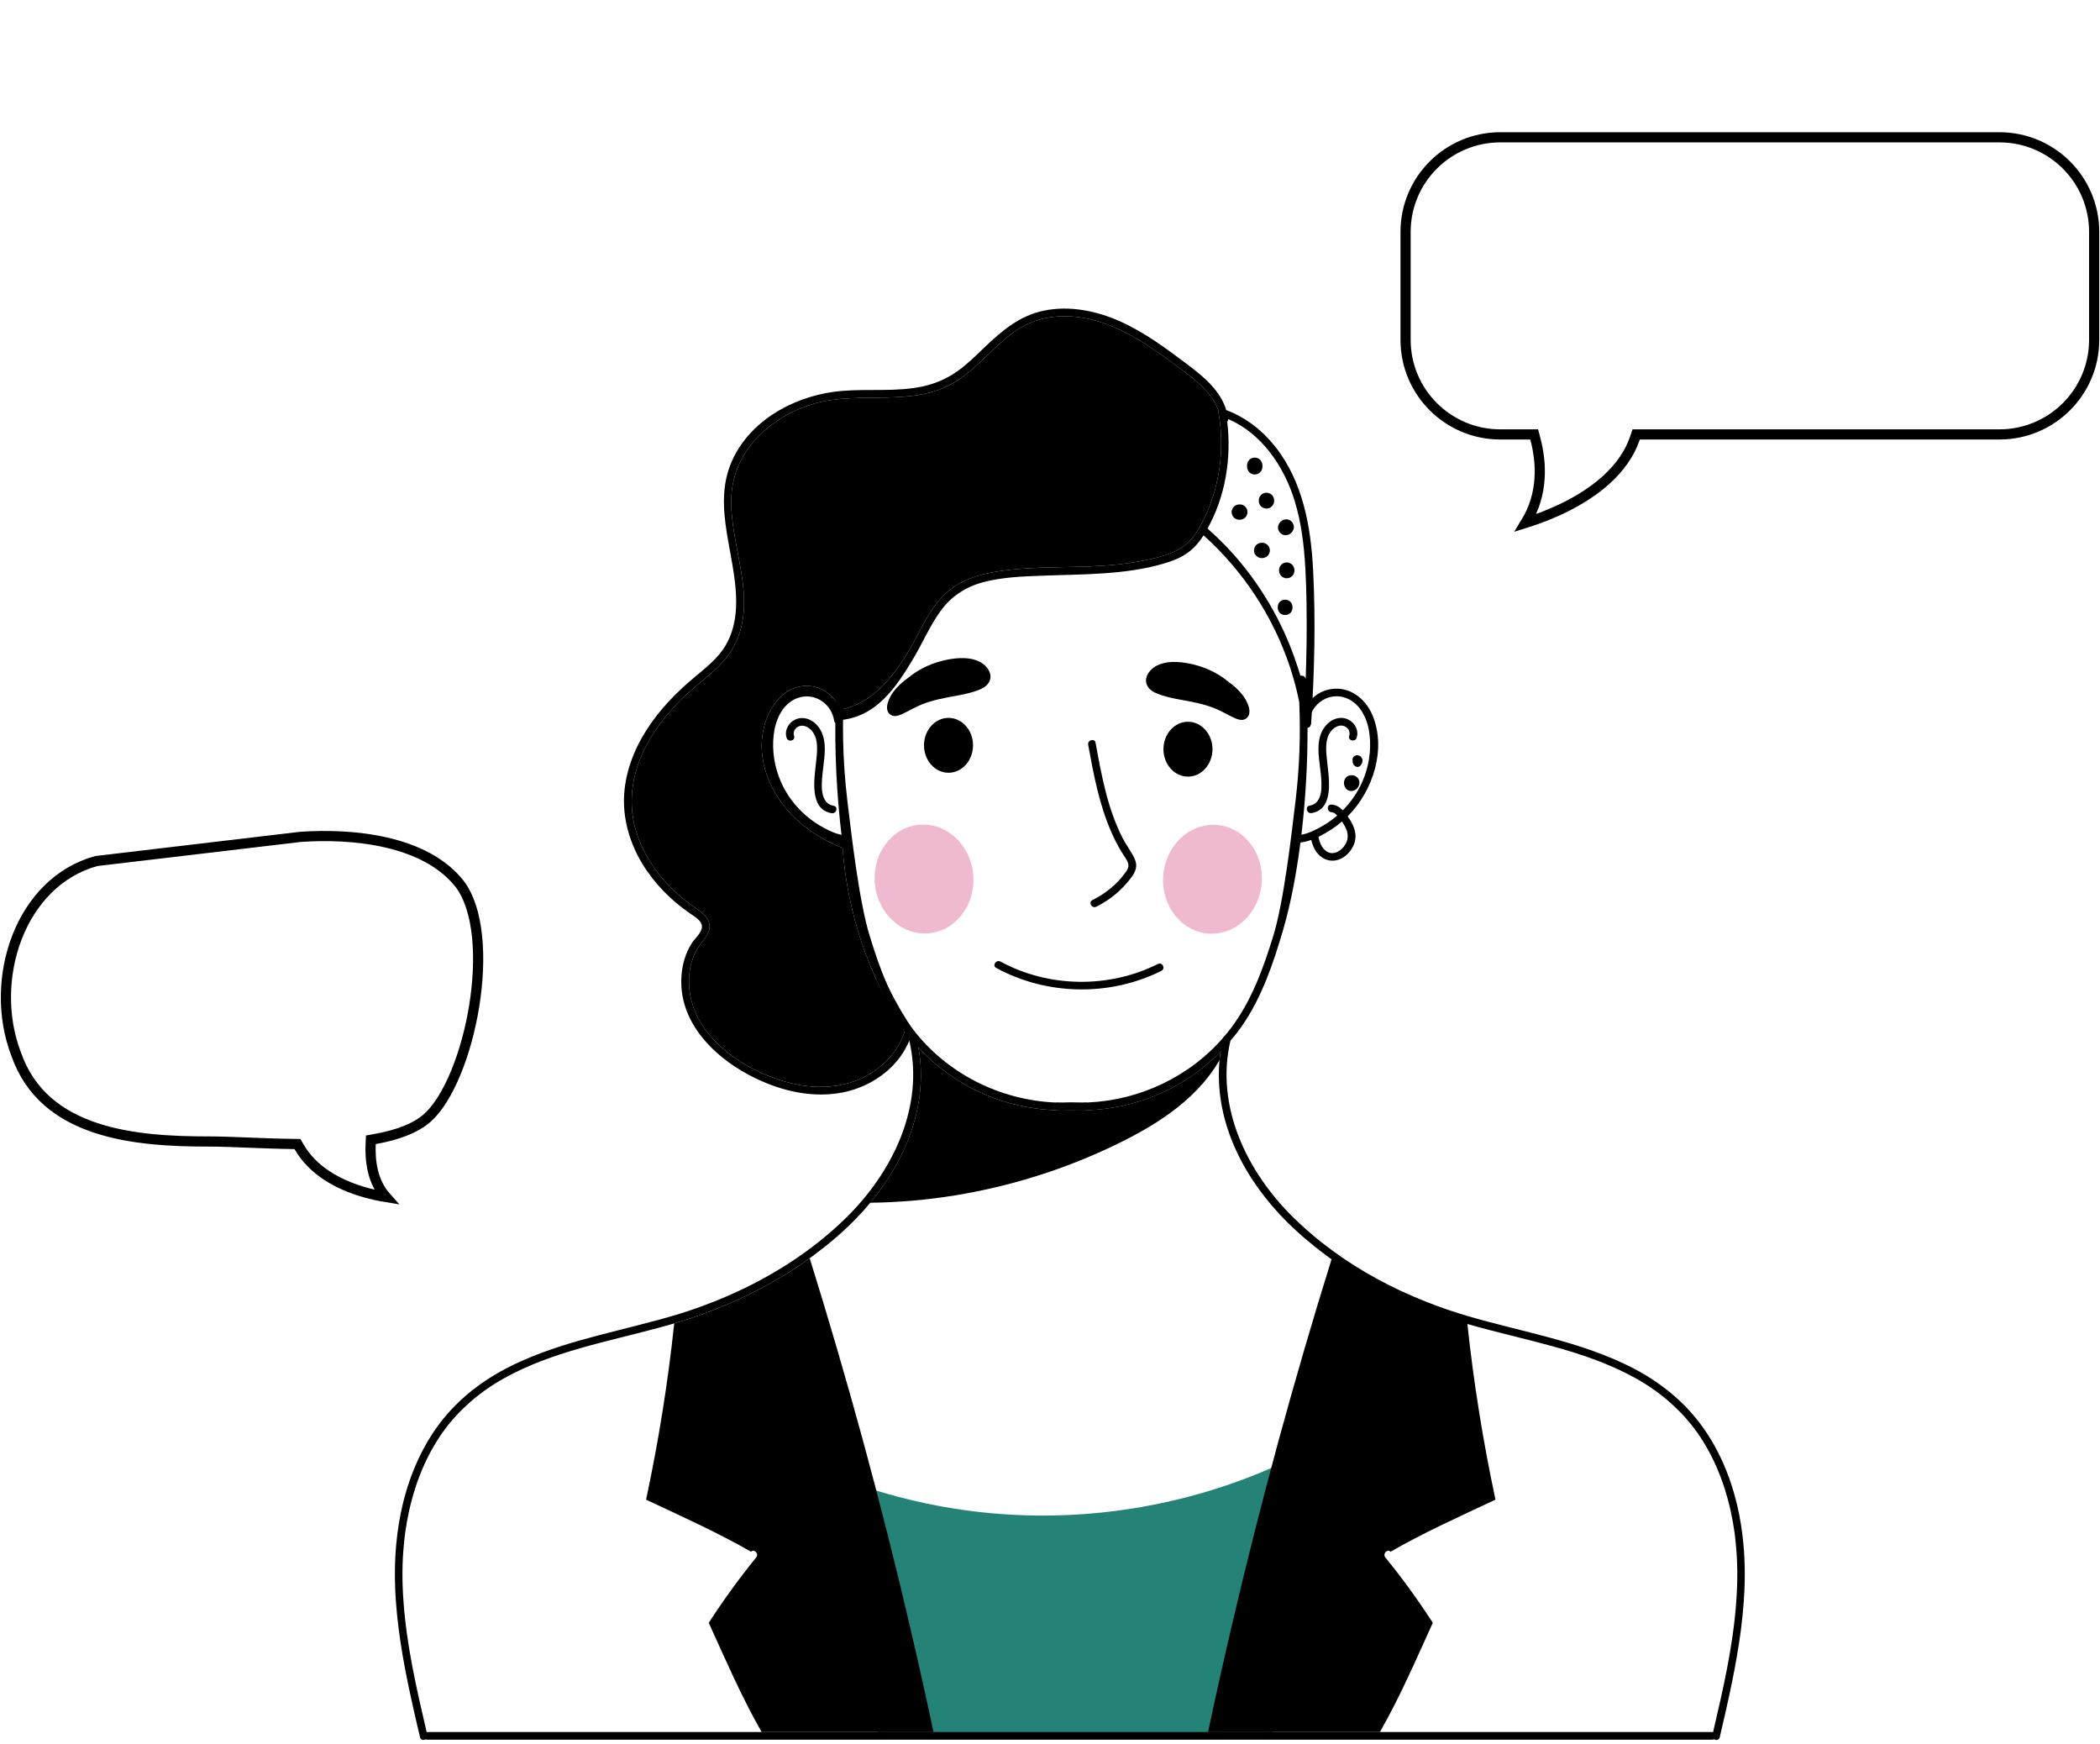 <?xml version="1.0" encoding="UTF-8" standalone="no"?>
<svg
   width="413"
   height="343"
   viewBox="0 0 413 343"
   fill="none"
   version="1.1"
   id="svg32"
   xmlns="http://www.w3.org/2000/svg"
   xmlns:svg="http://www.w3.org/2000/svg">
  <defs
     id="defs32" />
  <path
     d="m 258.505,297.449 c -2.655,14.247 -5.717,28.419 -9.142,42.501 h 0.196 c 0.981,0 0.981,1.506 0,1.506 H 174.07 c -0.166,0 -0.302,-0.06 -0.407,-0.135 -0.377,0.12 -0.83,-0.015 -0.966,-0.482 -1.146,-3.841 -2.263,-7.681 -3.364,-11.537 -3.817,-13.449 -7.302,-26.988 -10.439,-40.603 -0.196,-0.874 0.98,-1.265 1.357,-0.618 6.834,3.735 14.498,6.009 22.086,7.606 13.004,2.726 26.521,3.072 39.646,1.069 13.109,-1.988 25.842,-6.265 37.427,-12.726 0.438,-0.256 0.86,-0.015 1.026,0.346 0.196,0.166 0.332,0.407 0.287,0.723 -0.709,4.127 -1.448,8.238 -2.218,12.35 z"
     fill="#248277"
     id="path1" />
  <path
     d="m 342.939,314.981 c -0.513,7.168 -1.916,14.307 -3.485,21.28 -0.407,1.792 -0.814,3.57 -1.237,5.362 -0.06,0.241 -0.196,0.391 -0.362,0.467 -0.181,0.105 -0.422,0.09 -0.618,0 -0.046,-0.015 -0.091,-0.03 -0.136,-0.061 -0.06,0.016 -0.106,0.046 -0.166,0.061 h -0.03 c -0.045,0.015 -0.091,0.015 -0.151,0.015 H 84.021 c -0.045,0 -0.075,0 -0.106,-0.015 h -0.075 c -0.06,-0.015 -0.106,-0.015 -0.151,-0.045 -0.03,0.015 -0.075,0.03 -0.106,0.045 -0.211,0.09 -0.437,0.105 -0.633,0 -0.166,-0.076 -0.302,-0.226 -0.347,-0.467 -0.422,-1.792 -0.845,-3.57 -1.237,-5.362 -1.584,-6.973 -2.987,-14.112 -3.5,-21.28 -0.272,-3.811 -0.287,-7.636 0.075,-11.432 0.241,-2.59 0.649,-5.18 1.267,-7.756 1.388,-5.753 3.787,-11.325 7.392,-16.054 0.89,-1.16 1.856,-2.26 2.881,-3.299 2.942,-2.982 6.396,-5.437 10.138,-7.379 9.187,-4.76 19.461,-6.687 29.387,-9.383 0.498,-0.121 0.996,-0.256 1.479,-0.407 0.407,-0.105 0.799,-0.211 1.191,-0.331 0.257,-0.076 0.528,-0.151 0.785,-0.226 2.564,-0.753 5.129,-1.627 7.633,-2.636 0.468,-0.165 0.936,-0.346 1.403,-0.557 4.466,-1.822 8.795,-4.036 12.884,-6.612 0.271,-0.165 0.558,-0.331 0.829,-0.527 4.013,-2.59 7.769,-5.557 11.179,-8.901 9.157,-8.976 15.478,-21.883 12.431,-34.88 -0.061,-0.241 -0.016,-0.437 0.09,-0.587 0.332,-0.467 1.192,-0.528 1.358,0.18 0.03,0.121 0.06,0.256 0.075,0.377 0.121,0.467 0.211,0.949 0.287,1.431 0.136,0.768 0.256,1.551 0.332,2.334 0.015,0.166 0.03,0.346 0.045,0.512 0.83,10.271 -3.424,19.925 -9.866,27.682 -0.422,0.512 -0.86,1.024 -1.297,1.506 -1.222,1.37 -2.505,2.665 -3.847,3.9 -1.75,1.612 -3.591,3.133 -5.492,4.549 -0.407,0.331 -0.829,0.632 -1.267,0.948 -1.026,0.738 -2.067,1.446 -3.123,2.139 -0.437,0.286 -0.844,0.557 -1.282,0.828 h -0.015 c -4.118,2.561 -8.478,4.76 -12.974,6.597 -0.467,0.196 -0.92,0.376 -1.388,0.557 -2.594,1.009 -5.204,1.913 -7.859,2.681 -0.151,0.045 -0.287,0.09 -0.438,0.136 -0.377,0.12 -0.739,0.21 -1.116,0.316 -0.015,0 -0.045,0.015 -0.061,0.015 -0.482,0.135 -0.98,0.271 -1.463,0.407 -10.228,2.771 -20.909,4.683 -30.247,9.849 -2.761,1.521 -5.325,3.344 -7.603,5.482 -1.961,1.808 -3.726,3.856 -5.22,6.115 -3.334,5.03 -5.37,10.814 -6.426,16.732 -0.256,1.416 -0.453,2.847 -0.573,4.262 -0.392,3.811 -0.377,7.621 -0.09,11.432 0.604,8.644 2.595,17.244 4.556,25.648 0.03,-0.015 0.06,-0.03 0.106,-0.03 H 336.754 c 0.06,0 0.106,0.03 0.151,0.03 1.961,-8.389 3.952,-17.004 4.556,-25.648 0.286,-3.811 0.301,-7.621 -0.091,-11.432 -0.12,-1.43 -0.317,-2.846 -0.573,-4.262 -1.056,-5.918 -3.093,-11.702 -6.427,-16.732 -1.493,-2.259 -3.258,-4.307 -5.219,-6.115 -2.278,-2.138 -4.843,-3.961 -7.604,-5.482 -10.152,-5.617 -21.874,-7.38 -32.902,-10.587 -0.679,-0.196 -1.357,-0.407 -2.036,-0.633 -0.483,-0.136 -0.966,-0.286 -1.433,-0.467 -2.188,-0.708 -4.33,-1.506 -6.457,-2.395 -0.483,-0.18 -0.951,-0.376 -1.418,-0.587 -3.787,-1.642 -7.453,-3.524 -10.968,-5.693 -0.422,-0.256 -0.859,-0.527 -1.267,-0.798 v -0.015 c -1.886,-1.19 -3.711,-2.47 -5.476,-3.841 -0.573,-0.436 -1.131,-0.888 -1.69,-1.355 -1.056,-0.843 -2.081,-1.732 -3.077,-2.651 -8.554,-7.846 -15.086,-18.66 -15.116,-30.467 0,-0.859 0.03,-1.747 0.106,-2.621 0.015,-0.09 0.015,-0.196 0.03,-0.286 0.045,-0.603 0.12,-1.19 0.226,-1.792 0.121,-0.859 0.287,-1.717 0.483,-2.576 0.03,-0.09 0.06,-0.18 0.105,-0.241 0.015,-0.03 0.03,-0.045 0.046,-0.06 0.422,-0.527 1.493,-0.12 1.297,0.708 0,0.015 0,0.03 -0.015,0.045 -3.032,12.982 3.289,25.874 12.431,34.835 1.795,1.747 3.681,3.404 5.642,4.94 5.37,4.232 11.359,7.696 17.65,10.422 0.468,0.196 0.935,0.407 1.403,0.588 2.097,0.873 4.224,1.671 6.381,2.379 0.483,0.166 0.966,0.317 1.449,0.467 0.467,0.151 0.95,0.301 1.418,0.437 10.967,3.253 22.583,5.03 32.841,10.347 3.742,1.942 7.196,4.397 10.138,7.379 1.011,1.039 1.976,2.139 2.866,3.299 3.621,4.729 6.005,10.301 7.392,16.054 0.619,2.576 1.026,5.151 1.268,7.756 0.362,3.796 0.348,7.621 0.075,11.432 z"
     fill="#000000"
     id="path2" />
  <path
     d="m 166.388,164.229 c -1.51,0 -2.967,-0.697 -4.277,-1.392 -1.262,-0.668 -2.457,-1.468 -3.54,-2.399 -2.182,-1.873 -3.932,-4.208 -5.06,-6.855 -1.201,-2.817 -1.7,-5.961 -1.361,-9.007 0.322,-2.899 1.634,-6.083 4.535,-7.244 3.357,-1.343 6.845,0.973 7.371,4.411 0.146,0.955 1.601,0.55 1.454,-0.4 -0.502,-3.285 -3.285,-5.776 -6.618,-5.89 -3.346,-0.116 -6.07,2.274 -7.306,5.227 -2.782,6.648 -0.089,14.907 4.824,19.809 1.31,1.308 2.81,2.448 4.419,3.36 1.675,0.951 3.6,1.886 5.562,1.885 0.967,0.001 0.969,-1.505 -0.003,-1.505 z"
     fill="#000000"
     id="path3" />
  <path
     d="m 163.963,158.463 c -2.776,-0.461 -2.404,-4.179 -2.212,-6.226 0.235,-2.511 0.893,-5.297 0.033,-7.758 -0.645,-1.845 -2.391,-3.527 -4.482,-3.248 -1.787,0.239 -3.209,2.126 -2.59,3.896 0.317,0.909 1.776,0.518 1.454,-0.401 -0.279,-0.8 0.21,-1.616 0.987,-1.916 0.881,-0.338 1.842,0.171 2.435,0.82 1.496,1.64 1.119,4.271 0.906,6.286 -0.329,3.103 -1.427,9.255 3.067,9.999 0.949,0.158 1.358,-1.294 0.402,-1.452 z"
     fill="#000000"
     id="path4" />
  <path
     d="m 255.122,164.203 c 1.51,0 2.967,-0.697 4.276,-1.392 1.263,-0.668 2.458,-1.468 3.541,-2.399 2.182,-1.873 3.932,-4.208 5.06,-6.856 1.201,-2.816 1.7,-5.961 1.361,-9.006 -0.322,-2.899 -1.634,-6.083 -4.535,-7.244 -3.357,-1.343 -6.845,0.973 -7.371,4.411 -0.146,0.955 -1.601,0.55 -1.454,-0.4 0.502,-3.285 3.285,-5.776 6.618,-5.891 3.346,-0.116 6.07,2.275 7.306,5.228 2.782,6.648 0.089,14.907 -4.825,19.809 -1.309,1.308 -2.809,2.448 -4.418,3.36 -1.675,0.951 -3.6,1.886 -5.562,1.884 -0.967,0.002 -0.969,-1.504 0.003,-1.504 z"
     fill="#000000"
     id="path5" />
  <path
     d="m 257.547,158.437 c 2.776,-0.461 2.404,-4.179 2.212,-6.226 -0.235,-2.511 -0.893,-5.297 -0.033,-7.758 0.646,-1.845 2.391,-3.527 4.482,-3.249 1.788,0.24 3.209,2.127 2.59,3.897 -0.317,0.909 -1.775,0.518 -1.454,-0.401 0.279,-0.8 -0.21,-1.616 -0.987,-1.916 -0.881,-0.339 -1.842,0.171 -2.435,0.82 -1.496,1.64 -1.119,4.271 -0.906,6.286 0.329,3.102 1.427,9.255 -3.067,9.999 -0.949,0.158 -1.358,-1.294 -0.402,-1.452 z"
     fill="#000000"
     id="path6" />
  <path
     d="m 186.541,151.96 c 2.662,0 4.82,-2.416 4.82,-5.396 0,-2.98 -2.158,-5.396 -4.82,-5.396 -2.661,0 -4.819,2.416 -4.819,5.396 0,2.98 2.158,5.396 4.819,5.396 z"
     fill="#000000"
     id="path7" />
  <path
     d="m 182.594,183.532 c 5.345,-0.434 9.289,-5.565 8.809,-11.461 -0.48,-5.896 -5.202,-10.325 -10.548,-9.891 -5.345,0.434 -9.289,5.565 -8.809,11.461 0.48,5.896 5.202,10.324 10.548,9.891 z"
     fill="#efb9cf"
     id="path8" />
  <path
     d="m 213.513,218.328 c -0.015,0.015 -0.045,0.015 -0.075,0.015 -0.724,0.09 -1.524,-0.03 -2.263,-0.03 -0.151,0 -0.302,-0.015 -0.452,-0.015 -0.151,0 -0.302,0 -0.468,0.015 -0.785,0.03 -1.554,0.03 -2.338,0.015 -5.839,-0.166 -11.632,-1.642 -16.836,-4.338 -3.168,-1.656 -6.11,-3.765 -8.705,-6.235 -0.603,-0.557 -1.191,-1.144 -1.75,-1.762 -0.362,-0.376 -0.709,-0.768 -1.025,-1.159 -0.257,-0.272 -0.483,-0.543 -0.694,-0.829 -0.589,-0.693 -1.132,-1.415 -1.645,-2.153 -3.982,-5.678 -6.26,-12.471 -8.176,-19.067 -4.089,-13.977 -5.582,-34.7 -4.435,-49.203 0.075,-0.964 1.584,-0.964 1.508,0 -0.618,7.891 -0.468,15.828 0.468,23.69 0.845,7.033 2.323,20.016 4.42,26.793 1.946,6.356 4.269,12.756 8.327,18.118 6.713,8.871 17.183,14.142 28.165,14.624 0.649,0.015 1.298,0.03 1.947,0.03 0.075,-0.015 0.15,-0.015 0.226,-0.015 0.332,0 0.679,0 1.011,-0.015 h 0.015 c 0.256,0.015 0.528,0.015 0.784,0.015 0.634,0.015 1.298,0.075 1.916,0.015 0.256,-0.03 0.438,0.06 0.573,0.196 0.302,0.391 0.136,1.174 -0.498,1.295 z"
     fill="#000000"
     id="path9" />
  <path
     d="m 258.249,112.173 c -0.438,-8.585 -1.991,-17.425 -7.453,-24.338 -2.534,-3.208 -5.808,-5.753 -9.639,-7.199 -1.132,-3.765 -4.33,-6.476 -7.423,-8.81 -4.254,-3.208 -8.598,-6.461 -13.486,-8.645 -4.662,-2.063 -9.897,-3.133 -14.95,-2.093 -4.722,0.949 -8.282,3.976 -11.662,7.199 -1.674,1.611 -3.334,3.268 -5.219,4.624 -2.037,1.461 -4.285,2.47 -6.729,3.027 -5.265,1.19 -10.741,0.482 -16.096,0.934 -8.448,0.693 -17.258,5.106 -21.226,12.907 -5.069,9.94 1.237,20.362 0.317,30.694 -0.241,2.591 -1.011,5.151 -2.535,7.304 -1.463,2.063 -3.484,3.66 -5.415,5.271 -3.696,3.073 -7.076,6.537 -9.655,10.618 -2.535,4.021 -4.254,8.615 -4.36,13.389 -0.106,4.518 1.282,8.976 3.621,12.817 2.368,3.9 5.657,7.214 9.413,9.789 0.845,0.587 2.263,1.356 2.293,2.53 0.03,1.22 -1.418,2.365 -2.021,3.329 -1.192,1.882 -1.811,4.051 -1.992,6.25 -0.437,5.512 1.961,10.241 5.612,13.976 2.957,3.042 6.759,5.422 10.53,7.019 4.797,2.048 10.123,3.057 15.312,2.108 4.209,-0.768 8.267,-3.012 10.998,-6.325 1.116,-1.371 1.991,-2.892 2.595,-4.549 0.558,0.045 1.146,-0.497 0.739,-1.084 -7.438,-10.949 -11.858,-23.811 -12.672,-37.019 -0.031,-0.633 -0.694,-0.844 -1.132,-0.633 -5.551,-2.184 -10.59,-6.265 -13.17,-11.717 -1.297,-2.756 -1.855,-5.904 -1.388,-8.931 0.453,-2.877 1.871,-6.25 4.632,-7.636 2.911,-1.476 6.336,-0.03 7.633,2.802 -0.06,0.015 0.045,-0.016 0,0 0.64,0.834 0.27,1.906 1.251,1.846 7.301,-0.542 11.225,-6.35 14.77,-12.329 1.75,-2.967 3.108,-6.16 5.114,-8.976 2.128,-3.012 5.024,-4.925 8.584,-5.859 3.696,-0.964 7.619,-1.115 11.42,-1.25 4.043,-0.166 8.086,-0.181 12.129,-0.467 3.938,-0.271 7.89,-0.768 11.692,-1.867 1.735,-0.497 3.469,-1.145 4.948,-2.214 1.252,-0.919 2.248,-2.094 3.077,-3.389 7.754,6.958 13.638,15.889 16.942,25.753 0.211,0.663 0.422,1.326 0.618,1.988 0.498,1.657 0.905,3.344 1.252,5.03 0.272,6.416 0.061,12.847 -0.709,19.233 -0.829,7.033 -2.323,20.016 -4.405,26.793 -1.961,6.356 -4.269,12.756 -8.327,18.118 -0.438,0.587 -0.905,1.145 -1.373,1.702 -0.015,0.015 -0.03,0.03 -0.045,0.06 -6.728,7.801 -16.519,12.41 -26.747,12.847 -0.785,0.03 -1.584,0.045 -2.384,0.03 -0.256,0 -0.528,0 -0.784,-0.015 h -0.015 c -0.332,0.015 -0.679,0.015 -1.011,0.015 -0.076,0 -0.151,0 -0.226,0.015 -0.498,0.015 -1.011,0.045 -1.494,0 -0.271,-0.03 -0.453,0.06 -0.558,0.211 -0.317,0.391 -0.151,1.159 0.483,1.28 0.03,0.015 0.045,0.015 0.075,0.015 0.724,0.09 1.524,-0.015 2.263,-0.03 0.166,-0.015 0.317,-0.015 0.468,-0.015 0.15,0 0.301,0.015 0.452,0.015 0.77,0.03 1.554,0.03 2.338,0.015 5.839,-0.166 11.647,-1.642 16.836,-4.338 3.606,-1.867 6.894,-4.337 9.716,-7.229 0.678,-0.677 1.327,-1.385 1.915,-2.123 0.8,-0.904 1.509,-1.823 2.188,-2.786 3.983,-5.678 6.26,-12.471 8.191,-19.067 3.244,-11.13 4.843,-26.537 4.783,-39.67 0.286,-0.015 0.543,-0.181 0.588,-0.497 0.06,-0.105 0.121,-0.211 0.121,-0.361 0.648,-10.001 0.905,-20.076 0.392,-30.092 z m -21.724,-9.609 c -0.799,1.581 -1.75,3.118 -3.077,4.322 -1.373,1.22 -3.108,1.928 -4.843,2.455 -3.771,1.115 -7.709,1.627 -11.616,1.898 -7.437,0.512 -15.086,-0.03 -22.432,1.431 -3.259,0.648 -6.397,1.913 -8.811,4.262 -2.293,2.244 -3.816,5.121 -5.28,7.922 -3.303,6.266 -7.814,13.269 -15.191,14.715 -1.101,-2.817 -3.786,-4.79 -6.864,-4.684 -3.636,0.12 -6.14,2.876 -7.467,6.039 -2.822,6.747 -0.121,14.217 4.721,19.263 2.806,2.921 6.291,5.105 10.048,6.566 0.935,12.802 5.144,25.257 12.219,35.98 -1.252,4.172 -4.48,7.395 -8.358,9.247 -4.42,2.109 -9.519,2.154 -14.195,0.979 -5.145,-1.295 -10.787,-4.111 -14.739,-8.193 -2.7,-2.801 -4.616,-6.205 -5.054,-10.12 -0.241,-2.199 -0.015,-4.473 0.8,-6.537 0.407,-1.024 0.98,-1.973 1.659,-2.831 0.649,-0.844 1.388,-1.702 1.494,-2.802 0.181,-2.183 -1.977,-3.358 -3.5,-4.442 -1.841,-1.311 -3.53,-2.817 -5.039,-4.473 -3.002,-3.269 -5.31,-7.245 -6.291,-11.582 -1.026,-4.594 -0.347,-9.353 1.554,-13.63 1.886,-4.247 4.812,-7.982 8.131,-11.22 3.319,-3.223 7.604,-5.753 9.867,-9.91 5.114,-9.353 -0.921,-19.895 -0.423,-29.67 0.483,-9.052 7.784,-15.633 16.082,-18.118 9.142,-2.726 19.611,0.858 28.074,-4.428 3.726,-2.319 6.547,-5.768 9.897,-8.554 1.78,-1.476 3.771,-2.726 5.989,-3.434 2.338,-0.768 4.827,-0.949 7.286,-0.753 5.144,0.437 9.896,2.696 14.196,5.452 2.172,1.386 4.269,2.922 6.336,4.458 1.84,1.371 3.696,2.756 5.28,4.428 1.161,1.205 2.142,2.606 2.67,4.187 -0.03,0.105 -0.045,0.226 -0.015,0.361 0.121,0.632 0.211,1.265 0.287,1.898 0.799,6.657 -0.347,13.54 -3.395,19.519 z m 20.442,23.374 c -0.031,2.56 -0.091,5.105 -0.181,7.651 -0.046,-0.588 -0.604,-0.814 -1.041,-0.693 -0.227,-0.783 -0.468,-1.551 -0.74,-2.32 -2.353,-7.123 -6.004,-13.795 -10.771,-19.639 -2.052,-2.515 -4.314,-4.849 -6.758,-7.003 3.53,-6.31 4.737,-13.871 3.877,-21.025 0.12,-0.105 0.196,-0.286 0.181,-0.512 6.607,2.846 10.997,9.323 13.064,16.04 1.343,4.337 1.871,8.871 2.127,13.389 0.257,4.699 0.272,9.413 0.242,14.112 z"
     fill="#000000"
     id="path10" />
  <path
     d="m 236.525,102.565 c -0.799,1.581 -1.75,3.118 -3.077,4.322 -1.373,1.22 -3.108,1.928 -4.843,2.455 -3.771,1.115 -7.709,1.627 -11.616,1.898 -7.437,0.512 -15.086,-0.03 -22.432,1.431 -3.259,0.648 -6.397,1.913 -8.81,4.262 -2.293,2.244 -3.817,5.121 -5.28,7.922 -3.304,6.265 -7.815,13.268 -15.192,14.714 -1.101,-2.816 -3.786,-4.789 -6.864,-4.684 -3.636,0.121 -6.14,2.877 -7.467,6.039 -2.821,6.747 -0.121,14.218 4.721,19.263 2.806,2.922 6.291,5.106 10.048,6.566 0.935,12.802 5.144,25.257 12.219,35.98 -1.252,4.172 -4.48,7.395 -8.357,9.248 -4.421,2.108 -9.52,2.153 -14.196,0.979 -5.144,-1.296 -10.787,-4.112 -14.739,-8.193 -2.7,-2.802 -4.616,-6.205 -5.054,-10.121 -0.241,-2.199 -0.015,-4.473 0.8,-6.537 0.407,-1.024 0.98,-1.973 1.659,-2.831 0.649,-0.843 1.388,-1.702 1.494,-2.801 0.181,-2.184 -1.977,-3.359 -3.5,-4.443 -1.841,-1.31 -3.53,-2.817 -5.039,-4.473 -3.002,-3.268 -5.31,-7.244 -6.291,-11.582 -1.025,-4.593 -0.347,-9.353 1.554,-13.63 1.886,-4.247 4.813,-7.982 8.131,-11.22 3.319,-3.223 7.604,-5.753 9.867,-9.91 5.114,-9.352 -0.921,-19.895 -0.423,-29.669 0.483,-9.052 7.784,-15.633 16.082,-18.118 9.142,-2.726 19.611,0.859 28.074,-4.428 3.727,-2.319 6.548,-5.768 9.897,-8.555 1.78,-1.476 3.771,-2.726 5.989,-3.434 2.338,-0.768 4.827,-0.949 7.286,-0.753 5.144,0.437 9.896,2.696 14.196,5.452 2.172,1.386 4.269,2.922 6.336,4.458 1.84,1.371 3.696,2.756 5.28,4.428 1.162,1.205 2.142,2.606 2.67,4.187 -0.03,0.105 -0.045,0.226 -0.015,0.361 0.121,0.633 0.211,1.265 0.287,1.898 0.799,6.657 -0.347,13.54 -3.395,19.519 z"
     fill="#000000"
     id="path11" />
  <path
     d="m 194.278,134.483 c -0.608,0.784 -1.601,1.151 -2.512,1.454 -1.201,0.399 -2.432,0.655 -3.665,0.878 -2.368,0.431 -4.705,0.846 -6.929,1.757 -1.184,0.479 -2.256,1.134 -3.407,1.678 -0.768,0.368 -1.776,0.847 -2.577,0.336 -1.601,-1.039 -0.225,-3.595 0.591,-4.649 0.768,-0.991 1.713,-1.853 2.753,-2.588 2.272,-1.9 5.074,-3.147 8.002,-3.674 2.017,-0.351 4.224,-0.496 6.113,0.447 1.567,0.783 2.926,2.715 1.631,4.361 z"
     fill="#000000"
     id="path12" />
  <path
     d="m 233.633,152.722 c 2.662,0 4.82,-2.416 4.82,-5.396 0,-2.98 -2.158,-5.396 -4.82,-5.396 -2.662,0 -4.819,2.416 -4.819,5.396 0,2.98 2.157,5.396 4.819,5.396 z"
     fill="#000000"
     id="path13" />
  <path
     d="m 225.897,135.246 c 0.608,0.783 1.601,1.15 2.512,1.453 1.201,0.399 2.432,0.655 3.664,0.878 2.369,0.431 4.706,0.846 6.929,1.758 1.185,0.479 2.257,1.134 3.408,1.677 0.768,0.368 1.776,0.847 2.577,0.336 1.601,-1.039 0.225,-3.595 -0.591,-4.649 -0.768,-0.991 -1.713,-1.852 -2.754,-2.587 -2.271,-1.901 -5.073,-3.148 -8.001,-3.675 -2.016,-0.351 -4.224,-0.496 -6.113,0.447 -1.567,0.783 -2.928,2.717 -1.631,4.362 z"
     fill="#000000"
     id="path14" />
  <path
     d="m 248.135,173.683 c 0.48,-5.896 -3.464,-11.028 -8.81,-11.461 -5.345,-0.434 -10.068,3.994 -10.548,9.89 -0.48,5.896 3.465,11.028 8.81,11.461 5.345,0.434 10.068,-3.994 10.548,-9.89 z"
     fill="#efb9cf"
     id="path15" />
  <path
     d="m 227.73,189.563 c -9.633,4.832 -21.488,4.678 -30.969,-0.468 -0.848,-0.461 -1.693,0.789 -0.839,1.251 9.964,5.409 22.345,5.65 32.49,0.562 0.866,-0.435 0.189,-1.782 -0.682,-1.345 z"
     fill="#000000"
     id="path16" />
  <path
     d="m 240.064,206.762 c -0.105,0.602 -0.181,1.19 -0.226,1.792 -0.06,0.045 -0.105,0.106 -0.151,0.181 -4.872,8.208 -13.471,13.223 -21.889,17.139 -9.489,4.413 -19.582,7.485 -29.9,9.187 -5.552,0.904 -11.149,1.386 -16.761,1.461 6.442,-7.756 10.696,-17.41 9.867,-27.682 -0.016,-0.165 -0.031,-0.346 -0.046,-0.512 -0.075,-0.783 -0.196,-1.566 -0.332,-2.334 0.559,0.617 1.147,1.205 1.75,1.762 2.595,2.47 5.537,4.578 8.705,6.235 5.205,2.696 10.997,4.172 16.836,4.338 0.03,0.015 0.045,0.015 0.075,0.015 0.724,0.09 1.524,-0.015 2.263,-0.03 0.166,-0.016 0.317,-0.016 0.468,-0.016 0.15,0 0.301,0.016 0.452,0.016 0.739,0 1.539,0.12 2.263,0.03 0.03,0 0.06,0 0.075,-0.015 5.839,-0.166 11.647,-1.642 16.836,-4.338 3.606,-1.867 6.894,-4.337 9.715,-7.229 z"
     fill="#000000"
     id="path17" />
  <path
     d="m 248.146,90.909 c -0.06,-0.187 -0.164,-0.348 -0.312,-0.485 -0.138,-0.148 -0.299,-0.25 -0.486,-0.312 -0.18,-0.095 -0.374,-0.137 -0.581,-0.13 l -0.401,0.054 c -0.255,0.072 -0.477,0.2 -0.665,0.387 -0.079,0.101 -0.157,0.203 -0.236,0.304 -0.136,0.235 -0.205,0.488 -0.206,0.76 v 0.313 c -0.008,0.208 0.034,0.401 0.129,0.58 0.061,0.187 0.165,0.348 0.313,0.485 0.137,0.148 0.298,0.25 0.485,0.312 0.18,0.095 0.374,0.137 0.581,0.13 0.134,-0.018 0.267,-0.036 0.401,-0.054 0.255,-0.071 0.479,-0.2 0.666,-0.387 l 0.235,-0.304 c 0.136,-0.235 0.205,-0.488 0.207,-0.76 v -0.313 c 0.007,-0.208 -0.036,-0.401 -0.13,-0.58 z"
     fill="#000000"
     id="path18" />
  <path
     d="m 245.286,100.299 c -0.071,-0.255 -0.201,-0.476 -0.388,-0.664 -0.103,-0.078 -0.204,-0.157 -0.305,-0.235 -0.235,-0.136 -0.489,-0.205 -0.762,-0.206 h -0.105 c -0.208,-0.007 -0.402,0.035 -0.581,0.13 -0.187,0.06 -0.349,0.164 -0.486,0.312 -0.148,0.137 -0.25,0.298 -0.312,0.485 -0.095,0.179 -0.137,0.374 -0.13,0.58 l 0.054,0.401 c 0.073,0.255 0.201,0.476 0.388,0.664 0.101,0.078 0.204,0.157 0.305,0.235 0.235,0.136 0.489,0.205 0.762,0.206 h 0.105 c 0.208,0.007 0.402,-0.035 0.581,-0.13 0.187,-0.06 0.349,-0.164 0.486,-0.312 0.146,-0.137 0.25,-0.298 0.312,-0.485 0.095,-0.179 0.137,-0.373 0.13,-0.58 -0.018,-0.134 -0.036,-0.267 -0.054,-0.401 z"
     fill="#000000"
     id="path19" />
  <path
     d="m 250.451,97.818 c -0.06,-0.187 -0.164,-0.348 -0.312,-0.485 -0.138,-0.146 -0.299,-0.25 -0.486,-0.312 -0.18,-0.095 -0.374,-0.137 -0.581,-0.13 -0.134,0.018 -0.267,0.036 -0.401,0.054 -0.255,0.071 -0.478,0.2 -0.665,0.387 -0.079,0.102 -0.157,0.203 -0.236,0.304 -0.136,0.235 -0.205,0.488 -0.206,0.76 v 0.104 c -0.008,0.208 0.036,0.401 0.129,0.58 0.061,0.187 0.165,0.348 0.313,0.485 0.137,0.148 0.298,0.25 0.485,0.312 0.18,0.095 0.374,0.137 0.581,0.13 l 0.401,-0.054 c 0.255,-0.071 0.477,-0.2 0.666,-0.387 0.078,-0.101 0.157,-0.203 0.235,-0.304 0.137,-0.235 0.205,-0.488 0.207,-0.761 v -0.104 c 0.009,-0.208 -0.035,-0.401 -0.13,-0.58 z"
     fill="#000000"
     id="path20" />
  <path
     d="m 249.689,107.837 c -0.072,-0.255 -0.2,-0.477 -0.387,-0.664 -0.102,-0.078 -0.204,-0.157 -0.305,-0.235 -0.236,-0.136 -0.489,-0.205 -0.762,-0.206 h -0.106 c -0.208,-0.007 -0.401,0.036 -0.58,0.13 -0.187,0.06 -0.349,0.164 -0.486,0.312 -0.147,0.137 -0.251,0.298 -0.313,0.485 -0.095,0.179 -0.137,0.373 -0.129,0.58 0.018,0.134 0.036,0.267 0.054,0.401 0.071,0.255 0.201,0.476 0.388,0.664 0.102,0.078 0.203,0.157 0.304,0.235 0.236,0.136 0.489,0.205 0.762,0.206 h 0.106 c 0.208,0.007 0.401,-0.035 0.581,-0.13 0.187,-0.06 0.348,-0.164 0.486,-0.312 0.147,-0.137 0.25,-0.298 0.312,-0.485 0.095,-0.179 0.137,-0.373 0.13,-0.58 -0.019,-0.134 -0.037,-0.267 -0.055,-0.401 z"
     fill="#000000"
     id="path21" />
  <path
     d="m 254.331,103.052 c -0.06,-0.187 -0.164,-0.348 -0.312,-0.485 -0.101,-0.078 -0.204,-0.157 -0.305,-0.235 -0.235,-0.136 -0.489,-0.205 -0.762,-0.206 -0.134,0.018 -0.267,0.036 -0.401,0.054 -0.255,0.071 -0.477,0.2 -0.665,0.387 -0.035,0.035 -0.07,0.069 -0.104,0.105 -0.148,0.137 -0.251,0.298 -0.313,0.485 -0.095,0.179 -0.137,0.374 -0.129,0.58 -0.008,0.208 0.034,0.401 0.129,0.58 0.061,0.187 0.165,0.348 0.313,0.485 0.101,0.078 0.203,0.157 0.304,0.235 0.236,0.136 0.489,0.205 0.762,0.206 l 0.401,-0.054 c 0.255,-0.072 0.477,-0.2 0.666,-0.387 0.034,-0.035 0.069,-0.069 0.105,-0.104 0.148,-0.137 0.251,-0.298 0.313,-0.485 0.095,-0.179 0.137,-0.373 0.129,-0.58 0.006,-0.209 -0.037,-0.402 -0.131,-0.581 z"
     fill="#000000"
     id="path22" />
  <path
     d="m 254.435,111.528 c -0.06,-0.187 -0.164,-0.348 -0.312,-0.485 -0.137,-0.146 -0.299,-0.25 -0.486,-0.312 -0.179,-0.095 -0.374,-0.137 -0.581,-0.13 -0.134,0.018 -0.267,0.036 -0.401,0.054 -0.255,0.071 -0.478,0.2 -0.665,0.387 -0.079,0.102 -0.157,0.203 -0.236,0.304 -0.135,0.235 -0.205,0.488 -0.206,0.761 v 0.104 c -0.008,0.208 0.036,0.401 0.13,0.58 0.06,0.187 0.164,0.348 0.312,0.485 0.137,0.148 0.299,0.25 0.486,0.312 0.179,0.095 0.374,0.137 0.58,0.13 l 0.402,-0.054 c 0.255,-0.071 0.476,-0.2 0.665,-0.387 0.078,-0.101 0.157,-0.203 0.235,-0.304 0.136,-0.235 0.205,-0.488 0.207,-0.761 v -0.104 c 0.009,-0.208 -0.035,-0.401 -0.13,-0.58 z"
     fill="#000000"
     id="path23" />
  <path
     d="m 252.743,117.93 c -1.942,0 -1.945,3.012 0,3.012 1.941,0 1.944,-3.012 0,-3.012 z"
     fill="#000000"
     id="path24" />
  <path
     d="m 183.589,340.599 h -33.837 c 0,-0.061 -0.03,-0.121 -0.061,-0.166 -3.907,-6.868 -7.03,-14.127 -10.303,-21.311 2.881,-4.458 5.989,-8.75 9.338,-12.862 0.588,-0.723 -0.407,-1.747 -1.026,-1.114 -6.653,-3.826 -13.683,-6.973 -20.637,-10.241 2.444,-11.446 4.299,-23.013 5.536,-34.67 2.655,-0.768 5.265,-1.672 7.86,-2.681 0.468,-0.181 0.92,-0.361 1.388,-0.557 4.495,-1.838 8.855,-4.036 12.974,-6.597 h 0.015 c 0.437,-0.271 0.844,-0.542 1.282,-0.828 1.056,-0.693 2.097,-1.401 3.123,-2.139 3.711,11.898 7.211,23.887 10.499,35.92 3.334,12.275 6.457,24.609 9.339,37.004 1.568,6.732 3.077,13.479 4.51,20.242 z"
     fill="#000000"
     id="path25" />
  <path
     d="m 237.584,340.599 h 33.838 c 0,-0.061 0.03,-0.121 0.06,-0.166 3.907,-6.868 7.03,-14.127 10.304,-21.311 -2.882,-4.458 -5.989,-8.75 -9.338,-12.862 -0.589,-0.723 0.407,-1.747 1.026,-1.114 6.652,-3.826 13.682,-6.973 20.637,-10.241 -2.444,-11.446 -4.3,-23.013 -5.537,-34.67 -2.655,-0.768 -5.264,-1.672 -7.859,-2.681 -0.468,-0.181 -0.921,-0.361 -1.388,-0.557 -4.496,-1.838 -8.856,-4.036 -12.974,-6.597 h -0.015 c -0.438,-0.271 -0.845,-0.542 -1.282,-0.828 -1.056,-0.693 -2.097,-1.401 -3.123,-2.139 -3.711,11.898 -7.211,23.887 -10.5,35.92 -3.334,12.275 -6.457,24.609 -9.338,37.004 -1.569,6.732 -3.077,13.479 -4.511,20.242 z"
     fill="#000000"
     id="path26" />
  <path
     d="m 223.116,168.811 c -0.667,-1.397 -1.645,-2.65 -2.352,-4.037 -2.966,-5.817 -4.141,-12.349 -5.302,-18.712 -0.173,-0.952 -1.627,-0.548 -1.454,0.401 1.053,5.777 2.145,11.604 4.491,17.024 0.578,1.335 1.231,2.638 1.977,3.889 0.383,0.643 0.838,1.253 1.191,1.913 0.441,0.824 0.293,1.409 -0.223,2.146 -1.678,2.392 -3.992,4.271 -6.602,5.565 -0.868,0.431 -0.105,1.73 0.762,1.3 2.713,-1.345 5.066,-3.302 6.872,-5.731 0.896,-1.202 1.327,-2.315 0.64,-3.758 z"
     fill="#000000"
     id="path27" />
  <path
     d="m 265.472,161.185 c -0.848,-1.316 -1.904,-2.855 -3.61,-2.973 -0.969,-0.067 -0.966,1.44 0,1.506 0.602,0.043 1.059,0.559 1.42,0.994 0.458,0.555 0.876,1.165 1.223,1.794 0.723,1.311 0.774,2.652 -0.14,3.884 -0.724,0.975 -2.023,1.773 -3.227,1.165 -1.323,-0.669 -1.735,-2.235 -1.973,-3.576 -0.071,-0.4 -0.562,-0.626 -0.928,-0.525 -0.423,0.116 -0.599,0.524 -0.527,0.926 0.258,1.45 0.747,2.965 1.912,3.95 1.184,1.002 2.688,1.201 4.088,0.535 1.291,-0.613 2.329,-1.91 2.721,-3.274 0.447,-1.55 -0.117,-3.098 -0.959,-4.406 z"
     fill="#000000"
     id="path28" />
  <path
     d="m 267.163,153.185 c -0.27,-0.446 -0.784,-0.746 -1.311,-0.735 -0.111,0.003 -0.226,0.021 -0.338,0.049 -0.01,-0.001 -0.019,-0.003 -0.03,-0.004 -0.136,0 -0.262,0.035 -0.38,0.102 -0.356,0.164 -0.597,0.517 -0.717,0.878 -0.102,0.311 -0.098,0.693 0.002,1.003 0.118,0.365 0.351,0.711 0.698,0.895 0.213,0.113 0.45,0.182 0.694,0.176 0.249,-0.006 0.465,-0.071 0.685,-0.182 0.16,-0.08 0.311,-0.2 0.43,-0.333 0.174,-0.196 0.278,-0.378 0.373,-0.617 0.152,-0.39 0.11,-0.874 -0.106,-1.232 z"
     fill="#000000"
     id="path29" />
  <path
     d="m 267.945,149.425 c -0.006,-0.041 -0.009,-0.092 -0.02,-0.136 -0.002,-0.009 -0.005,-0.016 -0.008,-0.025 -0.022,-0.064 -0.054,-0.134 -0.081,-0.195 -0.008,-0.018 -0.018,-0.033 -0.029,-0.049 -0.037,-0.055 -0.093,-0.133 -0.148,-0.189 -0.055,-0.055 -0.125,-0.102 -0.188,-0.147 -0.015,-0.011 -0.03,-0.021 -0.047,-0.029 -0.007,-0.004 -0.016,-0.007 -0.024,-0.012 -0.066,-0.03 -0.133,-0.06 -0.202,-0.084 -0.094,-0.032 -0.196,-0.044 -0.294,-0.044 -0.009,0 -0.018,0.002 -0.027,0.002 -0.073,0.006 -0.15,0.013 -0.221,0.03 -0.009,0.001 -0.016,0.004 -0.025,0.007 -0.032,0.011 -0.089,0.038 -0.097,0.041 -0.013,0.006 -0.069,0.026 -0.099,0.042 -0.07,0.039 -0.135,0.091 -0.191,0.146 -0.027,0.027 -0.057,0.071 -0.075,0.095 -0.026,0.032 -0.054,0.065 -0.075,0.101 -0.055,0.086 -0.085,0.179 -0.089,0.28 -0.023,0.1 -0.019,0.2 0.013,0.3 0.002,0.007 0.008,0.012 0.011,0.019 -0.009,0.061 -0.023,0.119 -0.017,0.18 0.008,0.09 0.017,0.206 0.05,0.299 0.032,0.088 0.066,0.19 0.121,0.27 0.052,0.077 0.111,0.164 0.185,0.224 0.156,0.128 0.223,0.171 0.418,0.24 0.066,0.009 0.134,0.018 0.201,0.027 0.104,0.004 0.2,-0.018 0.291,-0.065 0.063,-0.018 0.119,-0.05 0.166,-0.096 0.081,-0.053 0.146,-0.124 0.194,-0.211 0.068,-0.092 0.133,-0.187 0.178,-0.291 0.034,-0.075 0.076,-0.164 0.1,-0.247 0.017,-0.059 0.023,-0.119 0.03,-0.179 0.008,-0.056 0.018,-0.113 0.017,-0.17 -0.005,-0.044 -0.014,-0.092 -0.018,-0.134 z"
     fill="#000000"
     id="path30" />
  <path
     d="m 301.92,86.17 -0.2,-0.74 h -0.766 -5.89 c -10.293,0 -18.634,-8.328 -18.634,-18.598 V 45.599 C 276.43,35.329 284.771,27 295.064,27 h 98.157 c 10.29,0 18.63,8.329 18.63,18.599 v 21.232 c 0,10.27 -8.34,18.598 -18.63,18.598 h -70.72 -0.719 l -0.229,0.681 c -2.163,6.43 -8.091,10.799 -13.677,13.585 -2.771,1.382 -5.406,2.349 -7.349,2.97 -0.167,0.053 -0.329,0.104 -0.485,0.153 3.545,-5.781 3.138,-11.968 1.878,-16.648 z"
     stroke="#000000"
     stroke-width="2"
     id="path31" />
  <path
     d="m 71.08,234.276 c 1.792,0.551 3.472,0.902 4.842,1.125 -2.716,-3.052 -3.178,-7.239 -3.025,-10.467 l 0.038,-0.797 0.785,-0.14 c 4.427,-0.789 8.085,-2.127 10.43,-4.263 1.996,-1.821 3.902,-4.924 5.505,-8.815 1.594,-3.871 2.854,-8.438 3.607,-13.102 0.752,-4.666 0.992,-9.397 0.565,-13.6 -0.428,-4.213 -1.516,-7.802 -3.337,-10.277 -3.396,-4.382 -8.706,-6.917 -14.51,-8.258 -5.789,-1.338 -11.957,-1.461 -16.918,-1.11 l -40.122,4.75 c -7.49,2.059 -12.821,7.84 -15.597,15 -2.788,7.191 -2.958,15.683 -0.178,22.938 l 0.005,0.014 0.005,0.014 c 2.743,7.844 8.556,12.127 15.532,14.469 7.016,2.354 15.134,2.715 22.306,2.715 2.206,0 4.85,0.104 7.72,0.216 l 0.011,0.001 c 2.882,0.113 6.003,0.235 9.188,0.275 l 0.573,0.007 0.284,0.497 c 2.75,4.826 7.793,7.423 12.293,8.808 z"
     stroke="#000000"
     stroke-width="2"
     id="path32" />
</svg>
